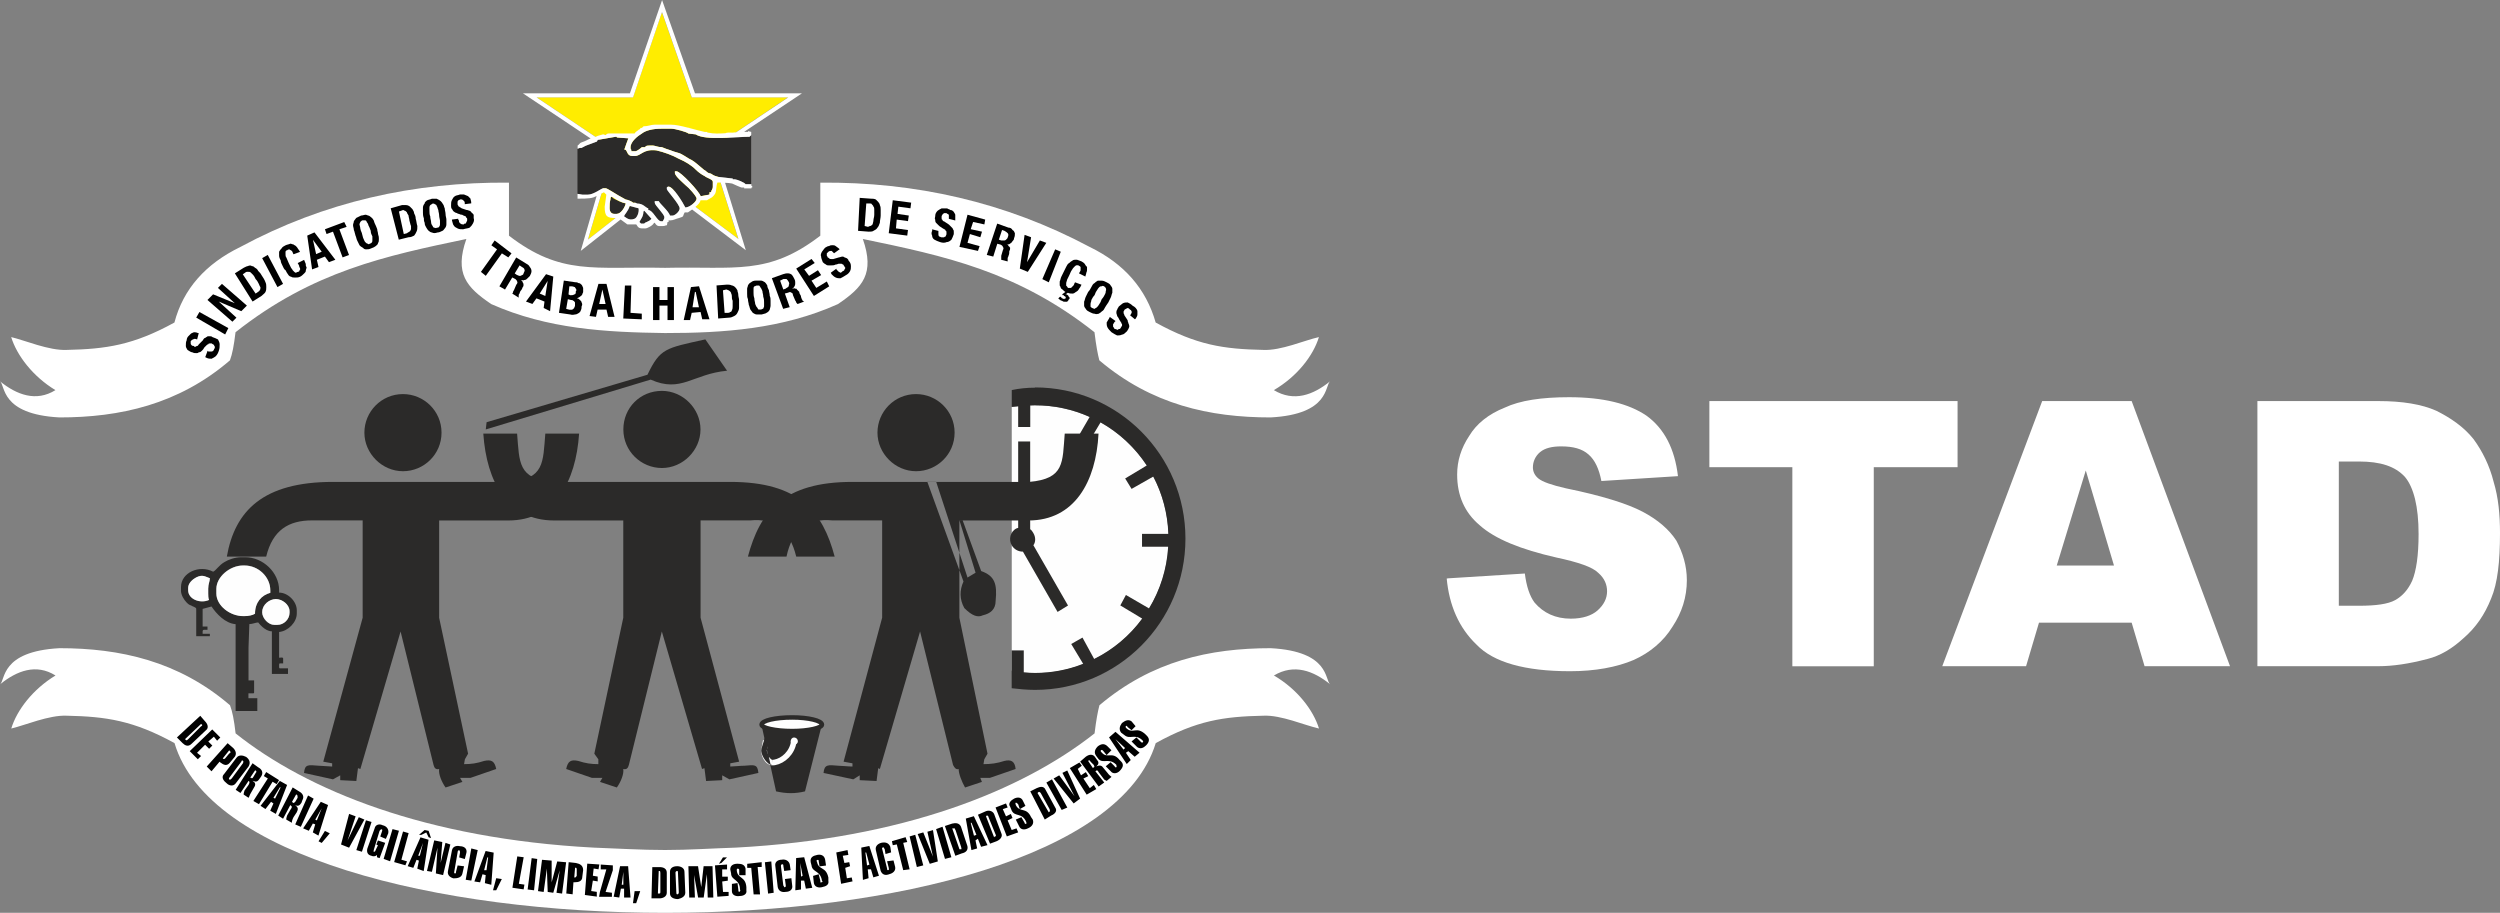 <?xml version="1.0" encoding="UTF-8"?><svg id="Layer_1" xmlns="http://www.w3.org/2000/svg" viewBox="0 0 304 111"><rect x="0" y="0" width="304" height="111" fill="#808080" stroke="none"/><defs><style>.cls-1,.cls-2{fill:#fff;}.cls-3{fill:#fefefe;}.cls-3,.cls-2,.cls-4,.cls-5,.cls-6{fill-rule:evenodd;}.cls-7,.cls-8,.cls-9,.cls-10{fill:none;}.cls-8,.cls-9{stroke-width:.68px;}.cls-8,.cls-9,.cls-10{stroke-miterlimit:3.86;}.cls-8,.cls-10{stroke:#2b2a29;}.cls-4{fill:#2b2a29;}.cls-5{fill:#ffed00;}.cls-9{stroke:#fefefe;}.cls-10{stroke-width:.55px;}</style></defs><path class="cls-2" d="M176.01,70.33l9.41-.59c.2,1.57.59,2.74,1.18,3.53,1.08,1.27,2.55,1.96,4.41,1.96,1.47,0,2.55-.39,3.23-.98.78-.69,1.18-1.47,1.18-2.35,0-.78-.29-1.57-1.08-2.25-.69-.69-2.35-1.27-5.1-1.86-4.31-.98-7.45-2.25-9.31-3.92-1.86-1.57-2.74-3.63-2.74-6.17,0-1.67.49-3.23,1.47-4.7.88-1.47,2.35-2.65,4.31-3.43,1.86-.88,4.51-1.27,7.84-1.27,4.12,0,7.25.78,9.41,2.25,2.16,1.57,3.43,4.02,3.82,7.35l-9.31.59c-.29-1.47-.78-2.55-1.57-3.23-.78-.69-1.86-.98-3.33-.98-1.08,0-1.96.2-2.55.69-.59.49-.88,1.18-.88,1.86,0,.49.2.98.69,1.37s1.57.78,3.33,1.18c4.31.88,7.45,1.86,9.31,2.84s3.23,2.16,4.12,3.53c.78,1.47,1.27,3.04,1.27,4.8,0,2.06-.59,3.92-1.76,5.68-1.08,1.76-2.74,3.14-4.7,4.02-2.06.88-4.7,1.37-7.74,1.37-5.49,0-9.31-1.08-11.37-3.23-2.16-2.06-3.33-4.8-3.63-8.04h.1Z"/><polygon class="cls-2" points="207.86 48.77 238.04 48.77 238.04 56.81 227.85 56.81 227.85 81.02 217.95 81.02 217.95 56.81 207.86 56.81 207.86 48.77"/><path class="cls-2" d="M257.06,68.77l-3.43-11.56-3.53,11.56h6.96ZM259.21,75.72h-11.27l-1.57,5.29h-10.19l12.15-32.24h10.88l11.96,32.24h-10.39l-1.57-5.29Z"/><path class="cls-2" d="M284.4,56.12v17.54h2.45c2.06,0,3.53-.2,4.41-.69.88-.49,1.57-1.27,2.06-2.35.49-1.18.78-3.04.78-5.68,0-3.33-.59-5.68-1.67-6.96-1.18-1.27-2.94-1.86-5.59-1.86h-2.45ZM274.5,48.77h14.7c2.94,0,5.29.39,7.06,1.18,1.76.88,3.33,1.96,4.51,3.43,1.08,1.47,1.96,3.23,2.45,5.19.59,1.96.78,4.02.78,6.27,0,3.43-.29,6.08-1.08,7.94-.78,1.96-1.86,3.53-3.33,4.8-1.37,1.27-2.84,2.16-4.41,2.55-2.25.59-4.21.88-5.98.88h-14.7v-32.24Z"/><polygon class="cls-5" points="80.49 1.47 84.11 11.83 95.84 11.83 86.36 18.19 89.78 29.05 80.49 22.1 71.49 29.14 74.72 18.19 65.23 11.83 76.97 11.83 80.49 1.47"/><path class="cls-3" d="M125.87,49.29c9,0,16.23,7.24,16.23,16.23s-7.24,16.33-16.23,16.33c-.98,0-1.96-.1-2.84-.29v-32.08c.88-.1,1.86-.2,2.84-.2Z"/><path class="cls-4" d="M125.87,47.14c-.98,0-1.96.1-2.84.29v2.05c.25-.03.52-.05.78-.08v2.52h1.47v-2.62c.2,0,.39-.02.59-.02,2.37,0,4.61.51,6.63,1.42l-1.45,2.5,1.27.68,1.51-2.52c2.27,1.27,4.19,3.07,5.62,5.24l-2.63,1.58.78,1.27,2.64-1.5c1.1,2.09,1.74,4.46,1.83,6.97h-3.2v1.56h3.18c-.16,2.73-.99,5.29-2.33,7.5l-2.81-1.63-.68,1.27,2.66,1.6c-1.52,2.07-3.52,3.76-5.84,4.91l-1.42-2.6-1.37.78,1.45,2.41c-1.81.71-3.78,1.11-5.85,1.11-.46,0-.92-.03-1.37-.07v-2.67h-1.47v4.6c.88.1,1.86.2,2.84.2,10.07,0,18.29-8.21,18.29-18.39s-8.21-18.39-18.29-18.39Z"/><path class="cls-4" d="M123.81,53.69v10.5c-.06.03-.14.03-.2.06-.78.39-.98,1.37-.59,2.05.29.49.78.78,1.37.78l4.21,7.33,1.27-.78-4.21-7.33c.29-.39.29-.98,0-1.47-.1-.2-.23-.36-.39-.48v-10.67h-1.47Z"/><path class="cls-2" d="M80.88,32.57c8.51-.2,12.52.98,18.87-3.91v-6.45c11.54-.1,22.49,2.35,32.76,7.82,4.21,2.05,6.85,5.09,8.02,9.19,4.99,2.74,8.21,3.23,13.1,3.33,2.15.1,4.99-1.17,6.75-1.56-.68,2.25-2.64,4.79-5.48,6.45,2.44,1.47,4.79.59,6.85-1.08-.68.49,0,4.01-7.24,4.4-7.43,0-14.47-1.56-20.83-6.94-.2-.78-.39-1.76-.59-3.42-9.39-7.43-18.29-9.29-28.17-11.34,1.47,4.21,0,5.87-3.03,7.92-6.75,3.03-13.89,3.52-21.03,3.52-7.24-.1-14.28-.49-21.12-3.52-3.03-2.05-4.5-3.72-3.03-7.92-9.78,2.05-18.68,3.91-28.07,11.34-.2,1.66-.39,2.64-.68,3.42-6.26,5.38-13.4,6.94-20.73,6.94-7.24-.39-6.55-3.91-7.24-4.4,2.05,1.66,4.4,2.54,6.75,1.08-2.74-1.66-4.69-4.21-5.38-6.45,1.66.39,4.6,1.66,6.75,1.56,4.79-.1,8.12-.59,13.1-3.33,1.08-4.11,3.81-7.14,8.02-9.19,10.17-5.48,21.12-7.92,32.66-7.82v6.45c6.36,4.89,10.37,3.72,18.97,3.91Z"/><path class="cls-6" d="M101.02,33.15l.1.2c.2.2.29.29.49.39.2.1.39.1.59.1.2-.1.39-.2.68-.39.2-.1.39-.29.49-.49.1-.2.1-.39.1-.59,0-.29-.1-.49-.29-.68,0-.1-.1-.2-.2-.29-.1,0-.2-.1-.29-.1-.1-.1-.2-.1-.29-.1s-.29.1-.39.1l-.68.2h-.29c-.1,0-.2,0-.2-.1-.1,0-.1-.1-.2-.1,0-.1-.1-.2-.1-.2v-.29s.1-.1.2-.2.29-.1.39-.1c.1.1.2.2.29.29l.68-.49-.1-.1c-.1-.1-.29-.2-.39-.29-.1-.1-.29-.1-.39-.1s-.29,0-.39.1c-.2,0-.29.1-.49.2-.2.2-.29.39-.39.49-.1.2-.2.39-.1.59,0,.2.1.39.2.68.1.1.2.2.39.29.1.1.2.1.29.1h.39c.2,0,.29,0,.49-.1.2,0,.29-.1.39-.1h.29s.1,0,.2.1c0,0,.1,0,.1.1.1.1.1.2.2.29,0,.1-.1.2-.1.2,0,.1-.1.2-.2.2-.1.1-.2.2-.29.2s-.1-.1-.2-.1c-.1-.1-.2-.2-.29-.29v-.1l-.68.49Z"/><polygon class="cls-6" points="96.82 32.66 98.97 35.99 100.83 34.82 100.54 34.23 99.26 35.01 98.68 34.13 99.85 33.45 99.46 32.86 98.38 33.54 97.8 32.76 99.07 31.98 98.68 31.49 96.82 32.66"/><path class="cls-6" d="M94.86,34.13l.39-.2h.39c.1.1.2.2.29.39,0,.1.1.2,0,.29,0,.1,0,.2-.1.29s-.2.1-.29.2l-.29.1-.39-1.08ZM95.25,37.55l.78-.2-.59-1.66.39-.1c.2-.1.29-.1.39,0,.1,0,.2.1.2.29l.29.68c.1.1.1.2.1.2.1.1.1.2.2.2l.78-.29c-.1,0-.1-.1-.2-.1q0-.1-.1-.2c0-.1-.1-.2-.1-.39-.1-.2-.2-.29-.2-.49-.1-.1-.2-.2-.29-.29,0-.1-.1-.1-.2-.1-.1-.1-.2,0-.39,0,.2-.1.29-.2.29-.29.1-.1.1-.29.1-.39,0-.2,0-.29-.1-.49-.1-.2-.2-.39-.29-.49s-.29-.2-.49-.2-.29,0-.59.1l-1.37.49,1.37,3.72Z"/><path class="cls-6" d="M90.95,36.38c0,.29.1.49.1.68.1.2.1.39.2.59.1.1.2.29.29.39.2.1.29.2.49.2h.59c.29-.1.49-.1.59-.2.2-.1.29-.2.39-.39,0-.1.1-.29.1-.49v-.59c0-.2,0-.39-.1-.59,0-.29-.1-.49-.1-.68-.1-.2-.2-.39-.2-.59-.1-.2-.2-.29-.29-.39-.2-.1-.29-.2-.49-.2h-.59c-.29,0-.49.1-.59.2-.2.1-.29.2-.39.39,0,.1-.1.29-.1.39v.59c0,.29,0,.49.1.68ZM91.73,36.28c-.1-.29-.1-.49-.1-.68v-.49c0-.1,0-.2.1-.29.1,0,.2-.1.29-.1h.29q.1.1.2.29c.1.1.1.2.2.39,0,.2.1.39.1.68.1.29.1.49.1.68v.49c0,.1-.1.2-.1.29-.1,0-.2.1-.29.1h-.29c-.1-.1-.1-.2-.2-.29-.1-.1-.1-.2-.2-.39,0-.2-.1-.39-.1-.68Z"/><path class="cls-6" d="M87.33,38.73l1.27-.1c.29,0,.49-.1.68-.2s.29-.2.39-.39c.1-.2.2-.39.2-.59v-.98c0-.2-.1-.39-.1-.68,0-.2-.1-.29-.1-.49-.1-.2-.2-.29-.29-.39-.1-.1-.29-.2-.39-.2-.2-.1-.39-.1-.59-.1l-1.27.1.2,4.01ZM87.92,35.3l.39-.1c.1,0,.2.1.29.1.1.1.2.1.29.29,0,.1.1.2.1.39s0,.39.1.59v.68c0,.2,0,.29-.1.49,0,.1-.1.2-.2.2-.1.1-.2.1-.29.1h-.39l-.2-2.74Z"/><path class="cls-6" d="M83.13,38.92h.78l.2-.88,1.08-.1.2.88h.88l-1.27-4.01-.98.1-.88,4.01ZM84.5,35.5h.1l.39,1.86h-.78l.29-1.86Z"/><polygon class="cls-6" points="79.41 38.92 80.19 38.92 80.19 37.16 81.17 37.16 81.17 38.92 81.95 38.92 81.95 34.91 81.17 34.91 81.17 36.48 80.19 36.48 80.19 34.91 79.41 34.91 79.41 38.92"/><polygon class="cls-6" points="78.04 38.83 78.04 38.14 76.67 38.04 76.77 34.72 75.99 34.72 75.79 38.73 78.04 38.83"/><path class="cls-6" d="M71.69,38.43l.78.1.2-.88h1.08l.2.88h.78l-.98-4.01h-.98l-1.08,3.91ZM73.25,35.21h0l.39,1.76h-.78l.39-1.76Z"/><path class="cls-6" d="M67.97,38.04l1.37.2c.29.1.49,0,.59,0,.2,0,.29-.1.49-.2.1-.1.2-.2.2-.29.1-.2.1-.29.1-.49.1-.2.1-.29,0-.49,0-.1-.1-.2-.2-.29-.1-.1-.2-.2-.39-.2.2-.1.29-.1.39-.2.1-.1.2-.1.29-.29,0-.1.1-.2.1-.29v-.49c-.1-.2-.1-.29-.2-.39-.1-.1-.2-.2-.39-.2-.1-.1-.29-.1-.39-.1l-1.37-.2-.59,3.91ZM69.24,34.82h.29c.2,0,.29.1.39.1,0,.1.1.1.1.2.1.1.1.2,0,.29,0,.2,0,.39-.2.39-.1.1-.29.1-.49.1l-.2-.1.1-.98ZM69.04,36.38l.39.1c.1,0,.2,0,.29.1.1,0,.1.1.2.2v.39c0,.1-.1.2-.1.29-.1.1-.2.2-.29.2h-.29l-.39-.1.2-1.17Z"/><path class="cls-6" d="M63.96,36.67l.78.29.49-.68.98.39-.1.78.78.39.39-4.21-.88-.29-2.44,3.33ZM66.6,34.13h0l-.29,1.86-.68-.29.98-1.56Z"/><path class="cls-6" d="M63.18,32.27l.29.2c.2.1.29.2.29.29.1.1,0,.29-.1.49,0,.1-.1.2-.2.2-.1.1-.2.1-.29.1s-.2-.1-.29-.1l-.29-.2.59-.98ZM60.73,34.82l.68.39.88-1.47.39.2c.1.1.2.2.2.29.1.1,0,.29-.1.39l-.29.68q-.1.1-.1.2c0,.1-.1.2-.1.2l.78.49v-.2c0-.1,0-.2.1-.29,0-.1.1-.2.1-.29.2-.2.2-.29.29-.49.1-.1.1-.2.1-.29q0-.2-.1-.29c0-.1-.1-.2-.2-.29.2,0,.29.1.39,0,.2,0,.29-.1.39-.2.1-.1.2-.2.29-.29.1-.2.2-.39.2-.59s-.1-.39-.2-.49c-.1-.2-.2-.29-.39-.39l-1.27-.78-2.05,3.52Z"/><polygon class="cls-6" points="60.15 29.24 59.75 29.83 60.44 30.32 58.48 33.06 59.07 33.54 61.03 30.81 61.81 31.3 62.2 30.81 60.15 29.24"/><path class="cls-6" d="M54.96,26.7v.1c.1.29.1.49.2.59.1.2.29.29.49.39.2.1.39.1.68.1.29-.1.59-.1.78-.2.2-.2.29-.29.39-.49.1-.2.2-.39.1-.68v-.39c-.1-.1-.1-.2-.2-.2-.1-.1-.1-.2-.29-.29-.1,0-.2-.1-.39-.1l-.59-.2c-.1-.1-.2-.1-.29-.2-.1,0-.1-.1-.1-.1-.1-.1-.1-.2-.1-.2v-.29c0-.1.1-.1.1-.2.1,0,.2-.1.29-.1.2,0,.29.1.39.2.1.1.1.2.1.39l.78-.1v-.1c0-.2-.1-.39-.1-.49-.1-.1-.2-.2-.29-.29-.2-.1-.29-.1-.49-.2h-.49c-.2.1-.49.1-.59.2-.2.1-.29.29-.39.49-.1.2-.1.39-.1.68,0,.1,0,.29.1.39.1.1.1.2.2.29.1.1.29.2.39.2.1.1.29.1.49.2.1,0,.2,0,.29.1.1,0,.2.1.29.1,0,0,.1.1.1.2.1,0,.1.1.1.2s0,.2-.1.29q0,.1-.1.2c-.1,0-.2,0-.2.1-.2,0-.29,0-.39-.1-.1,0-.1-.1-.2-.2,0-.1,0-.2-.1-.29v-.1l-.78.1ZM52.32,26.31c-.1-.2-.1-.49-.1-.68v-.39c0-.2.1-.29.1-.29.1-.1.2-.1.29-.2.1,0,.2,0,.29.1.1,0,.2.1.2.2.1.1.1.29.2.49,0,.2.1.39.1.68,0,.2.1.49.1.59v.49c0,.2-.1.2-.1.29-.1.1-.2.1-.29.1-.1.1-.2,0-.29,0s-.2-.1-.2-.2c-.1-.1-.2-.29-.2-.49s-.1-.39-.1-.68ZM51.54,26.5c0,.2,0,.39.1.59,0,.29.1.39.2.59.1.2.2.29.29.39.1.1.29.2.39.2.2.1.39.1.68,0,.2,0,.39-.1.59-.2.1,0,.2-.2.29-.29.1-.1.2-.29.2-.49v-.59c0-.2-.1-.39-.1-.68,0-.2-.1-.49-.1-.68-.1-.2-.1-.39-.2-.49-.1-.2-.2-.29-.29-.39-.1-.1-.29-.2-.49-.29h-.59c-.2.1-.39.1-.59.2-.1.1-.29.2-.29.39-.1.1-.2.29-.2.49v.59c0,.2,0,.39.1.68ZM48.51,25.72l.29-.1c.2-.1.29-.1.39,0,.1,0,.2.1.29.2,0,.1.1.2.2.39,0,.2.1.39.1.59.1.29.1.49.2.68v.39c-.1.2-.1.29-.2.29-.1.1-.2.1-.29.2l-.39.1-.59-2.74ZM48.51,29.14l1.17-.29c.29,0,.49-.1.68-.2.1-.1.2-.29.29-.49.1-.2.1-.39.1-.68-.1-.29-.1-.59-.2-.88,0-.29-.1-.49-.2-.68,0-.2-.1-.29-.2-.49-.1-.1-.2-.2-.29-.29s-.29-.2-.49-.2h-.49l-1.37.39.98,3.81ZM44.01,28.36c-.1-.2-.2-.49-.2-.59,0-.2-.1-.39-.1-.49s.1-.2.1-.29c.1-.1.2-.2.29-.2h.29c.1,0,.2.1.2.2.1.1.2.29.2.39.1.2.2.39.29.68,0,.29.1.49.2.68v.49c0,.1,0,.2-.1.29,0,0-.1.1-.2.1-.1.1-.2.1-.29,0-.1,0-.2-.1-.29-.2s-.1-.2-.2-.39c-.1-.2-.1-.39-.2-.68ZM43.23,28.65c.1.2.1.39.2.59.1.2.2.39.29.59.1.1.2.2.39.29.1.1.2.2.39.2s.39,0,.59-.1c.29-.1.49-.2.59-.29.1-.1.29-.2.29-.39.1-.1.1-.29.1-.49s0-.29-.1-.59c0-.2-.1-.39-.1-.59-.1-.29-.2-.49-.29-.68-.1-.2-.1-.39-.2-.49-.1-.2-.29-.29-.39-.39-.1-.1-.29-.1-.49-.2-.2,0-.39.1-.59.1-.2.1-.39.2-.59.29-.1.1-.2.29-.29.39,0,.2-.1.29-.1.49s.1.39.1.59c.1.2.1.39.2.68ZM39.51,27.87l.2.59.78-.29,1.17,3.13.78-.29-1.17-3.13.88-.29-.29-.59-2.35.88ZM38.04,29.14h0l1.08,1.47-.68.29-.39-1.76ZM37.95,32.76l.78-.29-.2-.88.98-.39.49.68.78-.29-2.54-3.33-.88.39.59,4.11ZM36.48,30.61c-.1-.1-.1-.2-.2-.29-.1-.2-.2-.29-.29-.39-.1-.1-.2-.1-.29-.2-.1,0-.29-.1-.39-.1-.2.1-.39.1-.59.2-.2.1-.39.2-.49.39-.1.1-.2.2-.29.39v.49c0,.2.1.39.2.59,0,.2.1.39.2.59.1.2.2.49.39.59.1.2.2.39.29.49.1.2.29.29.39.29.1.1.29.1.49.1s.39,0,.59-.1c.2-.1.29-.2.49-.39.1-.1.2-.2.2-.29,0-.2.1-.29.1-.49-.1-.1-.1-.2-.1-.39-.1-.2-.1-.29-.2-.49l-.78.39c.1.2.2.29.2.49.1.1.1.2.1.29-.1.1-.1.2-.1.2q-.1.1-.2.1t-.2.1s-.1,0-.2-.1l-.2-.2s-.1-.2-.2-.29c-.1-.2-.2-.39-.29-.59s-.2-.49-.29-.68c-.1-.1-.1-.29-.1-.39v-.29c0-.1.1-.2.2-.2.1-.1.2-.1.29-.1.1.1.2.1.29.2.1.1.1.29.2.39l.78-.29ZM34.42,34.52l-1.86-3.52-.68.39,1.86,3.52.68-.39ZM29.53,33.35l.29-.2c.1-.1.2-.1.29-.1.2,0,.29,0,.39.1.1.1.2.2.29.29s.2.29.29.49c.2.2.29.39.39.59.1.2.1.29.2.39,0,.2,0,.29-.1.39,0,.1-.1.1-.2.2l-.29.2-1.56-2.35ZM30.71,36.67l1.08-.68c.2-.2.39-.29.49-.49.1-.2.1-.39.1-.59s0-.39-.1-.59c-.1-.29-.29-.59-.49-.88-.1-.2-.2-.29-.39-.49-.1-.2-.2-.29-.39-.39-.1-.1-.2-.2-.39-.2-.1-.1-.29-.1-.49,0-.1,0-.29.1-.49.2l-1.08.68,2.15,3.42ZM25.23,36.48l3.03,2.64.49-.49-2.15-1.96,2.74,1.17.68-.68-3.03-2.64-.49.49,2.05,1.86-2.64-1.08-.68.68ZM27.77,39.9l-3.52-1.96-.39.68,3.52,2.05.39-.78ZM24.94,43.42l.2.1c.2.1.39.1.59.1.2-.1.39-.2.49-.29.2-.2.29-.39.39-.68.1-.29.1-.49.1-.78,0-.2-.1-.39-.2-.59-.2-.1-.39-.2-.68-.29-.1-.1-.2-.1-.29-.1h-.29c-.1.1-.2.1-.29.2-.1,0-.2.1-.29.29l-.49.49c-.1.1-.1.2-.2.2s-.2.1-.2.1c-.1,0-.2,0-.2-.1-.1,0-.2,0-.29-.1,0,0-.1-.1-.1-.2v-.29c.1-.1.2-.2.29-.2.1-.1.29-.1.49,0l.2-.78h-.1c-.2-.1-.39-.1-.49-.1-.2.1-.29.1-.39.2l-.29.29c-.1.1-.2.29-.2.49-.1.2-.1.39-.1.68,0,.2.1.29.2.49.2.1.39.29.59.29.2.1.29.1.49.1.1,0,.2,0,.29-.1.2,0,.29-.1.39-.2s.2-.2.29-.39c.1-.1.2-.2.29-.29,0,0,.1-.1.2-.1,0-.1.1-.1.2-.1h.2c.1.1.2.1.29.2q0,.1.1.2c0,.1,0,.2-.1.29,0,.1-.1.2-.1.2-.1.1-.2.1-.29.1h-.29l-.1-.1-.29.78Z"/><path class="cls-6" d="M134.96,38.53l-.1.2c-.1.2-.2.29-.29.49,0,.2,0,.39.1.59.1.2.29.39.49.59.29.2.49.29.68.39.2,0,.39,0,.59-.1.2,0,.39-.2.59-.39.1-.1.1-.2.2-.29,0-.1.1-.2.1-.29s0-.2-.1-.39c0-.1-.1-.2-.1-.39l-.39-.59c0-.1-.1-.2-.1-.29v-.2s.1-.1.1-.2c.1,0,.1-.1.2-.1q.1-.1.2-.1c.1,0,.2.1.29.2.1,0,.2.2.2.29s-.1.29-.2.39l.59.49.1-.1c.1-.2.2-.29.2-.49v-.39c0-.1-.1-.29-.2-.39-.1-.1-.2-.2-.39-.29-.2-.2-.39-.29-.59-.39-.2,0-.39,0-.59.1-.1.1-.29.2-.49.39-.1.2-.2.29-.2.39-.1.1-.1.29-.1.39s.1.29.1.39c.1.1.2.29.29.49.1.1.1.2.2.29,0,.1.1.2.1.2v.2c-.1.1-.1.2-.2.29,0,.1-.1.1-.2.1-.1.1-.2.1-.2.1-.1-.1-.2-.1-.29-.1-.1-.1-.1-.2-.2-.29v-.29c.1-.1.1-.2.2-.29l.1-.1-.68-.49Z"/><path class="cls-6" d="M132.32,35.5c-.1.2-.2.39-.29.59-.1.2-.1.39-.2.59v.49c0,.1.1.29.2.39.1.2.29.29.49.39s.39.2.59.2c.2.1.39,0,.49,0,.2-.1.29-.2.39-.29.2-.1.29-.29.39-.49.1-.2.2-.29.39-.59.1-.2.2-.39.29-.59.1-.2.1-.39.2-.59v-.49c0-.1-.1-.29-.2-.39-.1-.2-.29-.29-.49-.39-.2-.1-.39-.2-.59-.2h-.49c-.2.1-.29.2-.39.29-.2.1-.29.29-.39.49-.1.2-.2.39-.39.59ZM133.1,35.89c.1-.29.2-.49.29-.59.1-.2.2-.29.29-.39.1-.1.2-.1.29-.1.1-.1.2,0,.29,0,.1.1.2.2.2.2,0,.1.1.2,0,.39,0,.1,0,.2-.1.39-.1.2-.2.39-.39.59-.1.29-.2.49-.29.59-.1.2-.2.29-.29.39-.1.1-.2.1-.29.2-.1,0-.2-.1-.29-.1-.1-.1-.2-.1-.2-.2v-.29c0-.2.1-.29.1-.49.1-.2.2-.39.39-.59Z"/><path class="cls-6" d="M129.19,35.79v.1h.1c.1,0,.1.1.1.1.1,0,.1.1.2.1v.2h-.1l-.1.1q-.1-.1-.2-.1s-.1,0-.1-.1q-.1,0-.1-.1h-.1l-.2.2.1.1s.1,0,.1.1c.1,0,.2.1.29.1.1.1.2.1.29.1h.29c.1-.1.2-.2.2-.29.1,0,.1-.1.1-.1,0-.1,0-.2-.1-.2q0-.1-.1-.2s-.1,0-.1-.1h-.2l.29-.2c.2.1.39.1.59.1.1,0,.29-.1.39-.2.2-.1.29-.2.39-.39.1-.1.2-.29.29-.49l-.78-.29c-.1.1-.1.29-.2.39-.1.1-.2.2-.29.29h-.39c0-.1-.1-.1-.1-.2-.1,0-.1-.1-.1-.1v-.29c0-.1.1-.29.1-.39.1-.2.2-.39.29-.59s.2-.49.29-.59c.1-.2.2-.29.29-.39.1-.1.2-.2.29-.2h.2q.2.1.29.2v.39c0,.1-.1.2-.2.39l.78.39c0-.1.1-.29.1-.39s.1-.2.1-.39v-.39c-.1-.1-.2-.2-.29-.39-.1-.1-.2-.2-.39-.29-.29-.1-.49-.2-.59-.2-.2,0-.39,0-.49.1-.2.1-.29.2-.39.29-.2.1-.29.29-.39.49-.1.2-.2.39-.29.59-.1.2-.2.39-.29.59-.1.2-.1.39-.2.59v.49c.1.1.1.29.2.39.2.1.29.29.49.39l-.39.29Z"/><polygon class="cls-6" points="127.53 34.33 128.99 30.61 128.31 30.32 126.75 33.94 127.53 34.33"/><polygon class="cls-6" points="124.59 28.56 124.01 32.66 124.98 33.06 127.23 29.53 126.45 29.24 124.89 31.88 125.38 28.85 124.59 28.56"/><path class="cls-6" d="M121.86,27.97l.29.1c.2.1.29.2.39.29.1.1.1.29,0,.49,0,.1-.1.2-.2.29q-.1.1-.2.1h-.39l-.29-.1.39-1.17ZM120,31l.78.2.49-1.56.39.1c.2.1.29.2.29.29.1.1.1.2,0,.39l-.2.68v.49l.78.2v-.39c0-.1.1-.2.1-.29.1-.2.1-.39.1-.59.1-.1.1-.29.1-.39-.1-.1-.1-.2-.2-.2,0-.1-.1-.2-.2-.2.1,0,.29,0,.39-.1.1-.1.2-.1.29-.29.1-.1.2-.2.2-.39.1-.2.1-.39.1-.59-.1-.2-.1-.29-.29-.39-.1-.2-.29-.29-.49-.29l-1.37-.49-1.27,3.81Z"/><polygon class="cls-6" points="117.65 26.11 116.67 30.02 118.92 30.51 119.12 29.93 117.65 29.53 117.94 28.46 119.21 28.85 119.41 28.17 118.04 27.87 118.33 26.99 119.7 27.29 119.8 26.7 117.65 26.11"/><path class="cls-6" d="M113.35,27.87v.2c-.1.2-.1.39,0,.59,0,.2.1.39.29.49s.39.2.68.29c.29.1.59.1.78,0,.2,0,.39-.1.59-.29.1-.2.2-.39.29-.68v-.29c0-.1,0-.2-.1-.29,0-.1-.1-.2-.2-.29-.1-.1-.2-.2-.29-.29l-.59-.39c-.1,0-.2-.1-.2-.2-.1,0-.1-.1-.1-.2v-.2c0-.1.1-.2.1-.2,0-.1.1-.1.2-.2h.29c.1.1.2.1.29.2v.49l.78.2v-.68c0-.1-.1-.2-.2-.39-.1-.1-.2-.2-.39-.2-.1-.1-.29-.1-.39-.2h-.68c-.2.1-.39.2-.49.29-.2.2-.29.39-.29.68,0,.1-.1.29,0,.39,0,.1,0,.29.1.39.1.1.2.2.29.29.1.1.2.2.39.29.1.1.2.1.29.2.1,0,.2.1.2.2.1,0,.1.1.1.2v.2c0,.1-.1.2-.1.29-.1,0-.2.1-.2.1h-.29c-.1,0-.2-.1-.29-.1-.1-.1-.1-.2-.1-.29v-.39l-.78-.2Z"/><polygon class="cls-6" points="108.56 24.35 108.07 28.36 110.32 28.65 110.41 27.97 108.95 27.77 109.04 26.7 110.41 26.89 110.51 26.21 109.14 26.01 109.24 25.13 110.71 25.33 110.8 24.64 108.56 24.35"/><path class="cls-6" d="M104.35,28.07l1.27.1c.2,0,.49,0,.59-.1.2-.1.39-.2.49-.39.1-.1.2-.29.29-.59,0-.29.1-.59.1-.88v-.68c0-.2,0-.39-.1-.59,0-.1-.1-.29-.2-.39-.1-.1-.2-.2-.29-.29-.2-.1-.39-.1-.59-.1l-1.37-.1-.2,4.01ZM105.33,24.74h.39c.1,0,.29,0,.29.1.1.1.2.2.2.29.1.1.1.2.1.39v.59c0,.29-.1.49-.1.68s-.1.39-.1.49c-.1.1-.2.2-.29.2s-.2.1-.29.1l-.39-.1.2-2.74Z"/><polygon class="cls-7" points="75.01 17.7 75.3 17.9 75.21 18.29 72.43 27.78 80.19 21.71 80.49 21.42 80.78 21.71 88.85 27.74 85.87 18.29 86.65 18.58 86.96 18.37 86.84 17.99 86.49 18.1 95.84 11.83 84.11 11.83 80.49 1.47 76.97 11.83 65.23 11.83 74.35 17.95 74.23 17.99 74.12 18.38 74.42 18.58 75.01 17.7"/><polygon class="cls-7" points="80.19 21.71 80.19 22.49 80.5 22.72 80.78 22.49 80.19 21.71"/><path class="cls-4" d="M70.22,18.09v5.48l.59.1h.68c.68,0,1.66-.78,1.86-.78h.29c.2,0,1.37.78,1.56.88.39.2.49.29.88.49.2,0,.88.29.88.39h.2q.2,0,.29.1c.78,0,1.08.49,1.37.59v.2c.59,0,1.08,1.37,1.56,1.37h.2c.1-.2.2-.29.2-.49,0-.39-1.17-1.47-1.17-1.76v-.2h.49c.1.29,1.17,1.17,1.37,1.76h.29c.29,0,.88-.49.88-.88,0-.49-1.56-2.15-1.56-2.35v-.2q.1-.1.2-.1c.59,0,1.76,1.96,2.05,2.54.49,0,1.37-.68,1.37-1.08,0-.29-.98-1.37-1.27-1.56-.29-.29-1.37-1.17-1.37-1.56v-.2h.2c.49,0,2.84,2.54,2.93,3.03l1.08-.2v-.29h.2c0-.29.2-.29.2-.68v-.59c0-.29-.78-.49-.98-.68-.39-.2-.78-.49-1.08-.78-.59-.59-1.27-.98-2.15-1.37-.68-.39-1.76-.78-2.64-.98-1.66-.2-1.86.68-2.64.68h-.29c-.68,0-.59-.68-.88-.78h-.1l.49-1.37-1.37-.1-.1-.1-2.25.39-.1.2-2.35.88Z"/><path class="cls-4" d="M91.34,22.4v-5.97l-.2.2c-1.66,0-5.38.49-6.55-.29l-.88-.1c-.2-.2-1.66-.59-2.05-.59h-1.27c-.98,0-1.86.2-2.35.59-.49.29-1.37.98-1.37,1.66v.1c0,.29.1,0,.1.39h.49c.2,0,.68-.39.78-.49h.39c.1-.2.29-.2.59-.2h.39c.2,0,.59.2,1.08.2.2.1,1.56.59,1.96.68.49.1,1.17.68,1.66.88.49.29.98.78,1.47,1.17.2.1.29.2.39.29.29.2.2.1.49.2.39.29.59.29.88.39l1.76.2v.1h.29c.2,0,1.17.39,1.27.59h.68Z"/><path class="cls-4" d="M74.13,25.23v.1c0,.39.2.68.59.68h.29c.49,0,.98-.78,1.08-1.27-.49-.1-1.08-.39-1.47-.59-.2-.2-.39-.39-.39.1-.1.39-.1.59-.1.98Z"/><path class="cls-4" d="M75.89,26.31c.2.1.59.59,1.27.29.29-.1.59-.78.49-1.27l-1.08-.29c-.2.68-.68,1.08-.68,1.27Z"/><path class="cls-4" d="M77.75,26.99l.2.2h.39c.1-.2.59-.2.88-.59l-.88-.98-.1.1c0,.59-.29.88-.49,1.27Z"/><path class="cls-4" d="M78.73,45.57l-19.56,5.77-.1.88,20.05-6.06c3.72,1.66,5.09-.68,9.29-1.08l-2.64-3.81c-4.89,1.08-5.48,1.08-7.04,4.3Z"/><path class="cls-2" d="M80.88,111c-27.77,0-55.55-6.85-59.66-20.64-4.99-2.74-8.31-3.23-13.1-3.33-2.15-.1-5.09,1.17-6.75,1.56.68-2.25,2.64-4.79,5.38-6.45-2.35-1.47-4.69-.59-6.75,1.08.68-.49,0-4.01,7.24-4.4,7.33,0,14.47,1.56,20.73,6.94.29.78.49,1.76.68,3.42,8.7,6.94,23.18,12.81,43.52,13.89,2.84.1,5.77.29,8.7.29s5.77-.2,8.61-.29c20.34-1.08,34.82-6.94,43.62-13.89.2-1.66.39-2.64.59-3.42,6.36-5.38,13.4-6.94,20.83-6.94,7.24.39,6.55,3.91,7.24,4.4-2.05-1.66-4.4-2.54-6.85-1.08,2.84,1.66,4.79,4.21,5.48,6.45-1.76-.39-4.6-1.66-6.75-1.56-4.89.1-8.12.59-13.1,3.33-4.21,13.79-31.88,20.64-59.66,20.64Z"/><path class="cls-4" d="M49,47.92c2.54,0,4.69,2.05,4.69,4.69s-2.15,4.69-4.69,4.69-4.69-2.15-4.69-4.69,2.05-4.69,4.69-4.69Z"/><path class="cls-4" d="M80.49,47.53c2.54,0,4.69,2.15,4.69,4.69s-2.15,4.69-4.69,4.69-4.69-2.05-4.69-4.69,2.05-4.69,4.69-4.69Z"/><path class="cls-4" d="M111.39,47.92c2.54,0,4.69,2.05,4.69,4.69s-2.15,4.69-4.69,4.69-4.69-2.15-4.69-4.69,2.05-4.69,4.69-4.69Z"/><path class="cls-4" d="M27.58,67.68h4.79c.78-3.23,2.74-4.4,5.57-4.4h6.16v11.83l-4.79,17.51,1.08.2v.39c-.39,0-1.27-.1-1.66-.1-1.27-.1-1.66-.2-1.76.88l3.52.78.88-.49v.59l1.96.1.2-1.56.29.1,4.89-16.72,4.01,16.23c.1.39.29.59.68.49-.1.59.29,1.56.78,2.25l2.05-.68-.29-.49h1.27l3.13-1.08c-.2-.98-.59-1.17-1.47-.98-.88.29-1.56.39-2.44.39l.1-.59.39-.68-3.52-16.53v-11.83h8.41c5.67,0,8.21-4.69,8.61-10.56h-4.11c-.29,3.52-.1,5.48-4.3,5.87h-21.52c-8.51,0-11.93,3.52-12.91,9.1Z"/><path class="cls-4" d="M101.51,67.68h-4.69c-.78-3.23-2.64-4.69-5.57-4.4h-6.06v11.83l4.69,17.51-1.08.2v.39c.39,0,1.27-.1,1.76-.1,1.17-.1,1.56-.2,1.66.88l-3.52.78-.88-.49v.59l-1.96.1-.2-1.56-.29.1-4.89-16.72-4.01,16.23c-.1.39-.29.59-.68.49.1.59-.29,1.56-.78,2.25l-2.05-.68.29-.49h-1.27l-3.13-1.08c.2-.98.59-1.17,1.47-.98.88.29,1.56.39,2.44.39v-.59l-.49-.68,3.52-16.53v-11.83h-8.41c-5.67,0-8.21-4.69-8.61-10.56h4.11c.29,3.52.1,5.48,4.3,5.87h21.61c8.41,0,11.25,3.62,12.71,9.1Z"/><path class="cls-4" d="M92.61,88.21l1.76,8.02c1.27.29,2.35.29,3.52,0l2.05-8.12c-2.44.98-4.89,1.17-7.33.1Z"/><path class="cls-3" d="M96.33,87.24c1.96,0,3.62.39,3.62.88,0,.39-1.66.78-3.62.78-2.05,0-3.72-.39-3.72-.78,0-.49,1.66-.88,3.72-.88Z"/><path class="cls-10" d="M96.33,87.24c1.96,0,3.62.39,3.62.88,0,.39-1.66.78-3.62.78-2.05,0-3.72-.39-3.72-.78,0-.49,1.66-.88,3.72-.88Z"/><path class="cls-3" d="M96.53,89.68c.29,0,.49.2.49.49,0,.2-.2.39-.49.39-.2,0-.39-.2-.39-.39,0-.29.2-.49.39-.49Z"/><path class="cls-9" d="M96.53,90.17c-.2,1.37-1.27,2.35-2.35,2.54-.98.2-1.37-1.17-1.27-1.56s.1-.59.2-1.08"/><path class="cls-8" d="M93.89,92.71c-.59-.2-1.08-1.27-.98-1.56.1-.39.39-1.17.49-1.56"/><path class="cls-3" d="M93.49,92.03l.2.88.29.1v-.59c-.2,0-.39-.29-.49-.39Z"/><path class="cls-4" d="M90.95,67.68h4.69c.68-3.23,2.54-4.69,5.57-4.4h6.06v11.83l-4.69,17.51,1.08.2v.39c-.49,0-1.37-.1-1.76-.1-1.17-.1-1.66-.2-1.76.88l3.62.78.78-.49v.59l2.05.1.2-1.56.2.1,4.89-16.72,4.01,16.23c.2.39.39.59.68.49,0,.59.39,1.56.78,2.25l2.05-.68-.2-.49h1.17l3.13-1.08c-.1-.98-.59-1.17-1.37-.98-.88.29-1.66.39-2.54.39l.1-.59.39-.68-3.42-16.53v-11.83h8.41c5.57,0,8.21-4.69,8.51-10.56h-4.11c-.29,3.52,0,5.48-4.3,5.87h-21.52c-8.41,0-11.25,3.62-12.71,9.1ZM112.76,58.58l4.4,12.13c-.49,1.08-.49,2.15.1,3.23.98.98,1.66,1.17,2.25.88.88-.2,1.56-.68,1.56-1.76.2-2.05-.1-3.03-1.76-3.62l-2.25-6.16h-.39l1.96,6.36-.98.59-3.81-11.64h-1.08Z"/><path class="cls-4" d="M22,71.78c0,.59.39,1.17.68,1.47.2.2.29.29.59.39.1.1.59.2.59.39v3.33h1.66v-.29h-.88v-.29q0-.2.2-.2h.39v-.39h-.59v-2.15l1.08-.29c.59.88,1.66,2.05,2.93,2.15v10.56h2.64v-1.56h-1.08v-.59h.59q.1,0,.1-.1v-1.47h-.68v-4.01l.1-2.84c.39,0,.78-.2,1.08-.2,0,0,.78,1.08,1.66,1.08v5.18h1.96v-.68h-.98c-.1,0-.1-.1-.1-.2v-.2c0-.1,0-.2.1-.2h.39v-.59c0-.2-.29-.1-.49-.1v-3.13c1.08-.1,2.15-1.17,2.15-2.25v-.39c0-1.08-1.08-2.15-2.15-2.15v-.29c0-2.15-1.96-4.01-4.11-4.01h-.49c-.78,0-1.56.29-2.05.59-.68.39-.98.98-1.37,1.17-1.66-.88-3.91.1-3.91,1.86v.39ZM22.88,71.49c0-.59.59-1.08.98-1.27.78-.39,1.08-.1,1.66.1,0,.39-.2.68-.2,1.27v.59c0,.2,0,.59.1.78-1.08.49-2.54-.1-2.54-1.17v-.29ZM26.31,71.59c0-1.47,1.66-2.84,3.23-2.84h.2c1.66,0,3.13,1.37,3.13,3.03v.29c-1.08.29-1.86,1.17-1.86,2.54-.29.2-.78.29-1.27.29h-.2c-1.56,0-3.23-1.27-3.23-2.74v-.59ZM31.88,74.42c0-.88.88-1.56,1.66-1.56s1.66.68,1.66,1.47v.2c0,.78-.68,1.47-1.47,1.47h-.39c-.68,0-1.47-.78-1.47-1.56Z"/><path class="cls-3" d="M26.31,71.59v.59c0,1.47,1.66,2.74,3.23,2.74h.2c.49,0,.98-.1,1.27-.29,0-1.37.78-2.25,1.86-2.54v-.29c0-1.66-1.47-3.03-3.13-3.03h-.2c-1.56,0-3.23,1.37-3.23,2.84Z"/><path class="cls-3" d="M31.88,74.42c0,.78.78,1.56,1.47,1.56h.39c.78,0,1.47-.68,1.47-1.47v-.2c0-.78-.88-1.47-1.66-1.47s-1.66.68-1.66,1.56Z"/><path class="cls-3" d="M22.88,71.49v.29c0,1.08,1.47,1.66,2.54,1.17-.1-.2-.1-.59-.1-.78v-.59c0-.59.2-.88.2-1.27-.59-.2-.88-.49-1.66-.1-.39.2-.98.68-.98,1.27Z"/><path class="cls-6" d="M24.45,88.02l.1.1c.1,0,0,.2-.1.2l-1.56,1.56c-.1.1-.2.2-.29.1l-.1-.1,1.96-1.86ZM21.52,89.68l.68.68c.29.29.68.49,1.08.1l1.76-1.66c.39-.29.2-.78-.1-1.08l-.59-.68-2.84,2.64ZM24.06,92.32l.39-.39-.49-.39.98-.98.49.49.39-.39-.49-.49.68-.59.39.49.39-.39-.98-.98-2.74,2.64.98.98ZM27.87,91.24l.1.1c.1.1.1.2-.1.29l-.49.59c-.1.1-.2.1-.29,0l.78-.98ZM25.72,93.79l.98-1.17.1.1c.39.29.78.49,1.17,0l.49-.59c.39-.39.2-.88-.1-1.17l-.68-.59-2.54,2.84.59.59ZM27.19,94.18c-.29.39,0,.78.39,1.08.29.29.78.39,1.08,0l1.56-2.05c.29-.49.1-.88-.29-1.17-.39-.2-.88-.29-1.17.1l-1.56,2.05ZM28.17,94.67c-.1.1-.2.2-.29.1-.1,0,0-.2,0-.2l1.47-1.96c0-.1.1-.2.2-.1.1.1,0,.2,0,.29l-1.37,1.86ZM29.24,96.43l.98-1.47c.2.1.1.29,0,.49l-.49.68c-.1.29-.1.39-.1.49l.59.39c.1-.1.1-.29.29-.59l.39-.68c.2-.29.2-.59-.2-.78h.1c.39.2.59,0,.78-.29l.2-.29c.29-.49,0-.88-.39-1.08l-.68-.49-2.05,3.23.59.39ZM31,93.69h.1c.1.1.1.2,0,.29l-.29.49c-.1.2-.2.2-.29.1h-.1l.59-.88ZM33.15,95.06l.49.29.29-.49-1.56-.98-.29.49.49.29-1.76,2.74.68.39,1.66-2.74ZM33.25,97.01l.78-1.27h.1l-.68,1.37-.2-.1ZM31.69,97.99l.59.39.68-.88.29.2-.39.88.68.39,1.37-3.52-.88-.49-2.35,3.03ZM34.42,99.56l.88-1.66c.29.2.2.29,0,.59l-.39.68c-.1.29-.1.39-.1.49l.68.39c0-.1,0-.29.2-.68l.39-.59c.2-.39.2-.59-.2-.88.39.2.59,0,.78-.29l.1-.29c.29-.49,0-.88-.39-1.08l-.78-.49-1.76,3.42.59.39ZM35.99,96.62h.1c.1.1.1.2.1.39l-.29.49c-.1.1-.2.2-.29.1l-.1-.1.49-.88ZM36.58,100.54l1.56-3.42-.68-.39-1.56,3.52.68.29ZM38.34,99.66l.78-1.37-.59,1.47-.2-.1ZM36.87,100.73l.68.29.49-.88.29.1-.29.98.68.39,1.17-3.72-.88-.39-2.15,3.23ZM38.73,102.3l.39.2.98-1.17-.59-.29-.78,1.27ZM43.23,99.26l-.78-.29-.98,3.72.98.39,1.86-3.42-.68-.29-1.37,2.84.98-2.93ZM44.01,103.57l1.17-3.62-.68-.2-1.17,3.62.68.2ZM45.87,104.25l.29.1.68-1.86-.88-.29-.2.49.2.1-.29.59c0,.1-.1.2-.2.2s0-.2,0-.29l.68-2.25c.1-.1.1-.2.29-.2.1.1,0,.2,0,.29l-.2.59.68.29.29-.68c.1-.49-.2-.88-.68-.98-.39-.2-.88-.1-.98.39l-.88,2.44c-.1.39,0,.78.49.88.2.1.49.1.68-.1v.29ZM47.43,104.74l1.08-3.72-.78-.2-1.08,3.62.78.29ZM49.29,105.23l.2-.49-.68-.2.88-3.23-.68-.2-1.08,3.72,1.37.39ZM51.83,101.22l.29.59.29.1-.29-.88-.49-.1-.68.59h.29l.59-.29ZM50.85,104.06l.59-1.56-.39,1.56h-.2ZM49.58,105.33l.68.2.39-.98.29.1-.2.98.78.29.59-3.81-.98-.29-1.56,3.52ZM52.52,106.01l.68-2.93-.2,3.13.88.2.88-3.72-.59-.2-.59,2.44.2-2.54-.98-.2-.88,3.72.59.1ZM55.65,105.23l-.2.78c0,.1,0,.2-.1.2-.2,0-.1-.2-.1-.29l.39-2.25c0-.2.1-.29.2-.29.1.1.1.2.1.29l-.1.59.68.2.2-.78c.1-.49-.29-.78-.78-.78-.39-.1-.88,0-.98.49l-.49,2.54c-.1.49.29.78.68.88.49,0,.98-.1,1.08-.59l.2-.88-.78-.1ZM57.31,107.09l.78-3.72-.78-.2-.68,3.81.68.1ZM58.87,105.82l.39-1.56h.1l-.2,1.56h-.29ZM57.7,107.19l.68.1.29-.98.39.1-.1.98.78.2.29-3.91-.98-.2-1.37,3.72ZM59.95,108.26h.39l.68-1.37-.68-.1-.39,1.47ZM63.67,108.16l.1-.59-.68-.1.59-3.23-.78-.1-.59,3.81,1.37.2ZM64.94,108.26l.39-3.81-.68-.1-.49,3.81.78.1ZM66.11,108.46l.39-2.84.1,2.84.68.1.78-2.74-.39,2.74.68.1.49-3.81-1.08-.1-.68,2.54v-2.64l-1.17-.1-.49,3.81.68.1ZM69.93,105.52h.1q.1,0,.1.2v.78q-.1.2-.2.2h-.1l.1-1.17ZM69.63,108.75l.1-1.47h.2c.39,0,.88-.1.88-.68l.1-.78c0-.59-.39-.78-.88-.88l-.88-.1-.29,3.81.78.1ZM72.57,109.04v-.59l-.68-.1.2-1.27.59.1v-.59l-.59-.1.1-.88.59.1.1-.59-1.47-.1-.29,3.81,1.47.2ZM74.42,108.56l-.78-.1.88-2.64v-.59l-1.47-.1v.59h.68l-.78,2.74-.1.59h1.56v-.49ZM75.6,107.58l.2-1.56v1.56h-.2ZM74.62,109.04l.68.1.2-1.08h.39v1.08h.78l-.29-3.81h-.98l-.78,3.72ZM76.97,109.83h.39l.49-1.47h-.68l-.2,1.47ZM79.22,109.24h.98c.39,0,.88-.2.88-.68v-2.44c0-.49-.39-.68-.88-.68h-.88l-.1,3.81ZM80.1,105.91h.1c.1,0,.1.2.1.29v2.25c0,.1,0,.2-.1.2h-.2l.1-2.74ZM81.47,108.65c0,.49.49.68.98.68.39-.1.88-.29.88-.78l-.1-2.54c0-.49-.49-.68-.88-.68-.49,0-.88.2-.88.68v2.64ZM82.54,108.46c0,.1,0,.29-.2.29-.1,0-.1-.2-.1-.29l-.1-2.35c0-.1.1-.2.2-.2s.1.1.1.2l.1,2.35ZM84.5,109.14l-.1-2.74.49,2.74h.68l.39-2.84.1,2.84h.68l-.1-3.81h-1.08l-.29,2.54-.39-2.54h-1.17l.1,3.81h.68ZM87.72,104.94l.68-.68h-.49l-.49.78.29-.1ZM88.6,108.95v-.49h-.68l-.1-1.27.68-.1v-.49h-.68v-.88h.59v-.59l-1.47.1.29,3.81,1.37-.1ZM90.66,106.4v-.78c-.1-.49-.49-.59-.98-.59s-.88.2-.88.68l.1.49c0,.88,1.08.68,1.08,1.96.1.1,0,.29-.1.29s-.1-.2-.1-.29l-.1-.78-.68.1v.88c0,.49.49.68.98.59.39,0,.88-.2.78-.68v-.39c-.1-1.37-1.08-.98-1.17-2.05,0-.1,0-.2.1-.2.2,0,.2.1.2.2v.59h.78ZM92.13,105.43h.49v-.59l-1.76.2v.49h.49l.29,3.23h.78l-.29-3.33ZM94.08,108.56l-.29-3.81-.78.1.39,3.81.68-.1ZM95.45,106.89l.1.78c0,.1,0,.2-.1.2-.1.1-.1-.1-.2-.2l-.29-2.35c0-.1,0-.2.1-.2.2-.1.2.1.2.2l.1.59.78-.1-.1-.68c-.1-.49-.59-.68-.98-.59-.49,0-.88.29-.78.78l.29,2.54c.1.49.49.68.98.59.49,0,.88-.29.78-.78l-.1-.88-.78.1ZM97.41,106.6l-.1-1.66.29,1.56-.2.1ZM96.72,108.26l.68-.1v-1.08h.39l.2.98.78-.1-.98-3.72-.98.1-.1,3.91ZM100.44,105.23l-.1-.68c-.1-.59-.59-.68-.98-.59-.49.1-.88.29-.78.88l.1.39c.1.88,1.08.59,1.27,1.86.1.1.1.2-.1.2-.1.1-.1-.1-.1-.2l-.2-.78-.68.2.1.88c.1.49.59.59.98.49.49-.1.88-.29.78-.78v-.39c-.29-1.37-1.17-.88-1.37-1.86-.1-.2-.1-.29.1-.29.1,0,.1.1.1.2l.1.59.78-.1ZM103.67,107.19l-.1-.49-.59.1-.2-1.27.59-.2-.1-.49-.59.1-.2-.88.68-.1-.1-.59-1.37.29.59,3.81,1.37-.29ZM105.43,105.23l-.2-1.56h.1l.39,1.47-.29.1ZM104.94,106.99l.68-.2-.1-1.08h.39l.29.98.68-.2-1.17-3.62-.98.2.2,3.91ZM107.87,104.74l.2.78c0,.1.1.29-.1.29-.1,0-.1-.1-.1-.2l-.59-2.35c0-.1-.1-.2.1-.2.1-.1.1.1.2.2l.1.59.68-.2-.1-.68c-.2-.49-.59-.59-1.08-.49-.39.1-.78.39-.68.88l.59,2.54c.2.49.59.59,1.08.39.39-.1.78-.39.68-.88l-.2-.78-.78.1ZM109.83,102.49l.49-.1-.2-.59-1.66.49.1.49.49-.1.78,3.13.78-.1-.78-3.23ZM112.27,105.23l-.98-3.72-.68.2.88,3.72.78-.2ZM112.27,101.22l-.68.2,1.47,3.62.98-.29-.59-3.81-.68.2.68,3.03-1.17-2.93ZM115.69,104.25l-1.08-3.72-.78.29,1.08,3.62.78-.2ZM116.18,104.06l.78-.29c.49-.1.78-.39.68-.88l-.78-2.35c-.2-.49-.68-.49-1.08-.39l-.88.29,1.27,3.62ZM115.79,100.73h.2c.1-.1.1.1.2.2l.68,2.05c0,.1.1.29,0,.29h-.2l-.88-2.54ZM118.43,101.61l-.39-1.56h.1l.59,1.47-.29.1ZM118.14,103.37l.68-.2-.2-.98.29-.2.39.98.78-.2-1.66-3.52-.98.29.68,3.81ZM120.39,102.59l.78-.29c.49-.2.78-.59.59-.98l-.88-2.35c-.2-.39-.68-.49-1.08-.29l-.88.39,1.47,3.52ZM119.9,99.26l.1-.1c.1,0,.2.1.2.2l.88,2.15c0,.1.1.2-.1.2l-.1.1-.98-2.54ZM123.81,101.22l-.2-.49-.59.2-.49-1.17.59-.29-.2-.49-.59.29-.39-.88.59-.2-.2-.49-1.27.49,1.37,3.52,1.37-.49ZM124.69,97.99l-.29-.59c-.2-.49-.68-.49-1.08-.29-.39.2-.78.59-.49.98l.2.49c.39.78,1.27.2,1.76,1.37,0,.1.1.2,0,.2-.1.1-.2,0-.2-.1l-.39-.68-.68.29.39.78c.2.49.68.49,1.08.29.49-.2.78-.59.59-1.08l-.2-.29c-.59-1.27-1.37-.49-1.86-1.47,0-.1-.1-.2,0-.29.1,0,.2.1.29.2l.2.59.68-.39ZM127.04,99.66l.78-.49c.49-.2.78-.59.49-.98l-1.17-2.15c-.2-.49-.68-.39-1.08-.2l-.78.39,1.76,3.42ZM126.16,96.43l.1-.1c.1-.1.2,0,.29.1l1.08,1.96c0,.1.1.29,0,.29l-.1.1-1.37-2.35ZM129.78,98.19l-1.86-3.42-.68.39,1.86,3.33.68-.29ZM128.8,94.28l-.68.39,2.44,3.03.78-.59-1.56-3.42-.59.29,1.47,2.84-1.86-2.54ZM133.3,95.94l-.29-.49-.49.39-.78-1.17.59-.29-.29-.49-.59.39-.39-.78.49-.39-.29-.39-1.17.68,2.05,3.23,1.17-.68ZM134.28,95.16l-1.08-1.37c.2-.2.29-.1.39.1l.59.78c.1.2.29.2.39.29l.59-.49c-.1-.1-.29-.2-.49-.49l-.49-.59c-.2-.29-.39-.39-.88-.2.39-.29.29-.59.1-.78l-.2-.29c-.29-.49-.78-.39-1.17-.1l-.68.59,2.25,3.03.68-.49ZM132.22,92.52h.1c.1-.1.2-.1.29.1l.39.39c.1.2.1.29,0,.29l-.1.1-.59-.88h-.1ZM135.16,91.24l-.49-.49c-.39-.39-.78-.29-1.17,0-.39.39-.49.78-.2,1.17l.29.39c.59.59,1.27-.2,2.15.68,0,.1.1.29,0,.29,0,.1-.2,0-.2-.1l-.49-.49-.59.49.59.59c.29.39.78.29,1.08,0,.39-.39.59-.78.2-1.17l-.2-.2c-.88-1.08-1.47-.1-2.15-.88-.1-.1-.2-.2-.1-.29.1-.1.2,0,.29.1l.39.49.59-.59ZM136.62,91.15l-.98-1.27,1.17,1.08-.2.2ZM137.01,92.91l.49-.49-.59-.88.29-.2.78.68.59-.49-2.93-2.54-.78.68,2.15,3.23ZM138.09,88.31l-.49-.59c-.39-.29-.78-.1-1.17.2-.29.39-.39.78-.1,1.17l.39.29c.68.59,1.27-.2,2.15.59.1.1.2.2.1.29-.1.1-.2,0-.29-.1l-.49-.49-.59.49.68.68c.39.29.78.1,1.08-.2.39-.39.49-.78.1-1.17l-.2-.2c-1.08-.98-1.47,0-2.25-.68-.1-.1-.2-.2-.1-.29,0-.1.2,0,.2.1l.49.39.49-.49Z"/><path class="cls-1" d="M91.34,22.4h-.68c-.1-.2-1.08-.59-1.27-.59h-.29v-.1l-1.76-.2c-.29-.1-.49-.1-.88-.39-.29-.1-.2,0-.49-.2-.1-.1-.2-.2-.39-.29-.49-.39-.98-.88-1.47-1.17-.49-.2-1.17-.78-1.66-.88-.11-.03-.29-.08-.5-.15-.35-.14-.68-.26-.95-.33-.24-.09-.43-.16-.5-.2-.49,0-.88-.2-1.08-.2h-.39c-.29,0-.49,0-.59.2h-.39c-.1.1-.59.49-.78.49h-.49c0-.39-.1-.1-.1-.39v-.1c0-.68.88-1.37,1.37-1.66.49-.39,1.37-.59,2.35-.59h1.27c.39,0,1.86.39,2.05.59l.88.1c1.17.78,4.89.29,6.55.29l.2-.2v-.39l-.39-.1v.1c-.14-.01-.3-.01-.47-.01l7.03-4.68h-13.01l-4-11.34-3.91,11.34h-13.01l8.23,5.49c-.13.05-.27.1-.41.18-.2.1-.39.2-.68.29-.29.1-.2.2-.49.39v.39l.26-.1h.23l.52-.28,1.34-.5.1-.2,2.25-.39.1.1,1.37.1-.17.47c-.04.07-.06.15-.09.24l-.23.66h.1c.29.1.2.78.88.78h.29c.78,0,.98-.88,2.64-.68.88.2,1.96.59,2.64.98.88.39,1.56.78,2.15,1.37.29.29.68.59,1.08.78.2.2.98.39.98.68v.59c0,.39-.2.39-.2.68h-.2v.26s-.07.03-.1.05l-.98.18c-.1-.49-2.44-3.03-2.93-3.03h-.2v.2c0,.39,1.08,1.27,1.37,1.56.29.2,1.27,1.27,1.27,1.56,0,.39-.88,1.08-1.37,1.08-.29-.59-1.47-2.54-2.05-2.54q-.1,0-.2.1v.2c0,.2,1.56,1.86,1.56,2.35,0,.39-.59.88-.88.88h-.29c-.2-.59-1.27-1.47-1.37-1.76h-.49v.2c0,.29,1.17,1.37,1.17,1.76,0,.2-.1.29-.2.49h-.2c-.49,0-.98-1.37-1.56-1.37v-.2c-.39-.1-.59-.59-1.37-.59q-.1-.1-.29-.1h-.2c0-.1-.68-.39-.88-.39-.39-.2-.49-.29-.88-.49-.2-.1-1.37-.88-1.56-.88h-.29c-.2,0-1.17.78-1.86.78h-.68l-.59-.1v.59c1.44,0,1.78-.05,2.32-.32,0,0,0,0,0,0l-1.93,6.67,4.85-3.82h0s.82.6.82.6h1.08c.29.49.39.49,1.08.49.29,0,.98-.39,1.08-.68h.1c.1.2.29.39.49.39h.49c.29,0,.29-.1.49-.1l.07-.39h.13v-.2h.2c.39,0,.68-.2,1.08-.29.68-.2.39-.2.68-.68h.39c.12-.09.31-.21.51-.35l6.53,4.95-2.52-8.2h0c.3.01.58.03.86.09.2.1,1.08.49,1.17.49h.29v.1h.88v-.1h.1v-.2h-.1v-.2ZM75.99,16.23h-1.96c-.2,0-.29.1-.39.2l-.29-.1-.68.2c-.07.05-.17.08-.26.11l-7.17-4.8h11.74l3.52-10.37,3.62,10.37h11.74l-6.35,4.25s0,0,0,0c-.15.01-.29.02-.44.04-.36-.02-.71-.02-.86.07-.74.05-1.46.07-2.04-.06-.05,0-.11-.02-.16-.03l-.03-.07c-.1,0-.18,0-.26.01-.57-.12-1.23-.31-1.89-.48v-.02l-.2-.03c-.77-.2-1.51-.36-2.05-.36h-1.96c-.49,0-.78.2-1.37.2-.03.05-.11.12-.22.2h-.17v.11s-.08.05-.13.08h-.07v.04c-.23.15-.44.31-.49.44h-1.17ZM71.49,29.14l1.65-5.61c-.12.06-.22.12-.32.17.17-.09.36-.19.62-.32l.29.29-.2,1.47c0,1.24.33,1.36,1.32,1.37l-3.38,2.64ZM75.01,26.01h-.29c-.39,0-.59-.29-.59-.68v-.1c0-.39,0-.59.1-.98,0-.49.2-.29.39-.2.39.29.98.59,1.47.68-.1.49-.59,1.27-1.08,1.27ZM77.16,26.6c-.68.29-1.08-.2-1.27-.29,0-.2.49-.59.68-1.27l1.08.29c.1.49-.2,1.17-.49,1.27ZM78.34,27.19h-.39l-.2-.2c.2-.39.49-.68.49-1.27l.1-.1.88.98c-.29.39-.78.39-.88.59ZM89.78,29.05l-5.21-3.9c.31-.25.57-.52.62-.8h.78c.39-.29.59-.2.98-.78.2-.39.1-.88.29-1.37h.2c.07,0,.12,0,.19,0h0l2.16,6.84Z"/></svg>
